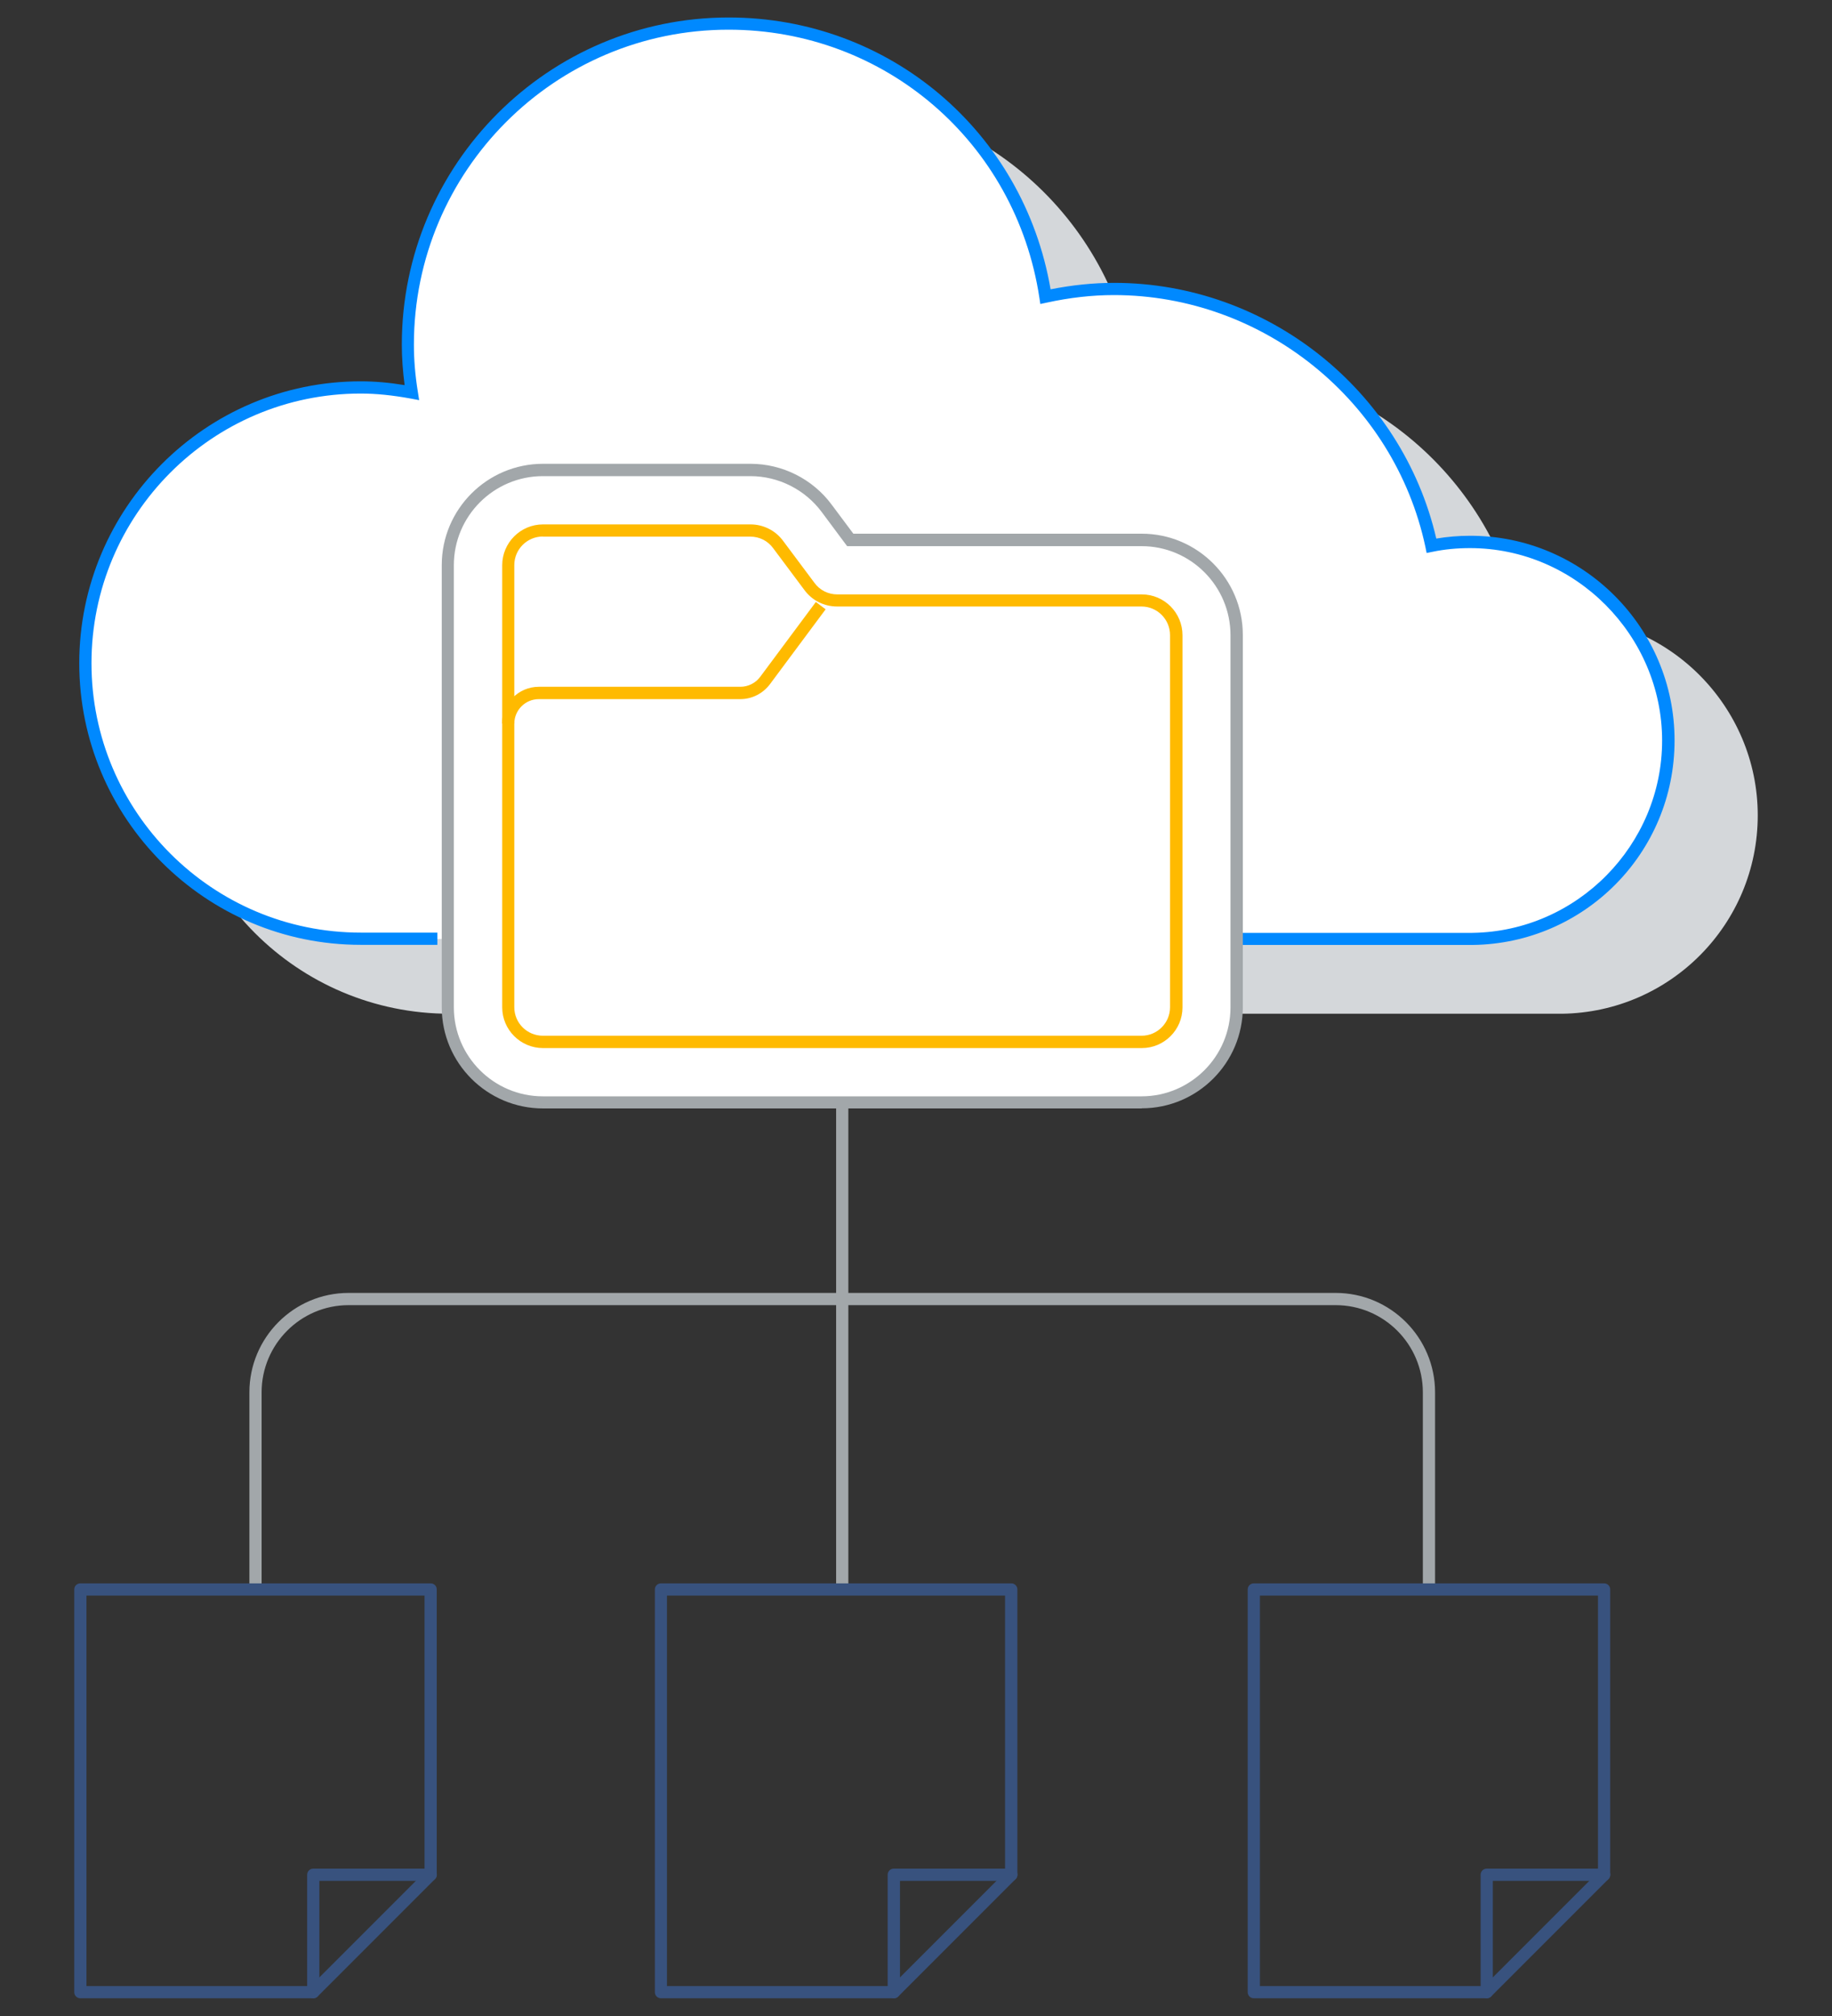 <?xml version="1.0" encoding="UTF-8"?>
<svg id="_레이어_1" data-name="레이어_1" xmlns="http://www.w3.org/2000/svg" viewBox="0 0 150 165">
  <rect x="0" y="0" width="150" height="165" fill="#333333" stroke="none"/>
  <defs>
    <style>
      .cls-1 {
        fill: #d4d7da;
      }

      .cls-2 {
        fill: #38527e;
      }

      .cls-3 {
        fill: #fff;
      }

      .cls-4 {
        fill: #0089ff;
      }

      .cls-5 {
        fill: #a2a7aa;
      }

      .cls-6 {
        fill: #ffba00;
      }
    </style>
  </defs>
  <path class="cls-1" d="M108.59,82.97h19.3c8.88-.12,16.03-7.34,16.03-16.24s-7.27-16.25-16.23-16.25c-1.1,0-2.15.1-3.17.31-2.56-12-13.22-21.01-26-21.01-1.93,0-3.8.23-5.61.63-1.93-12.65-12.78-22.34-25.95-22.34-14.49,0-26.26,11.78-26.26,26.27,0,1.33.12,2.64.32,3.93-1.37-.25-2.76-.42-4.2-.42-12.46,0-22.54,10.1-22.54,22.57s10.08,22.55,22.54,22.55h71.76Z"/>
  <path class="cls-5" d="M117.5,130.09h-1v-16.13c0-3.94-3.2-7.14-7.14-7.14H28.54c-3.92,0-7.12,3.2-7.12,7.14v16.13h-1v-16.13c0-4.49,3.64-8.14,8.12-8.14h80.82c4.49,0,8.14,3.65,8.14,8.14v16.13Z"/>
  <rect class="cls-5" x="68.46" y="90.22" width="1" height="39.87"/>
  <g>
    <path class="cls-3" d="M101.26,76.85h19.3c8.88-.12,16.03-7.34,16.03-16.24s-7.27-16.25-16.23-16.25c-1.1,0-2.15.1-3.17.31-2.56-12-13.22-21.01-26-21.01-1.93,0-3.8.23-5.61.63-1.93-12.65-12.78-22.34-25.95-22.34-14.49,0-26.26,11.78-26.26,26.27,0,1.33.12,2.64.32,3.93-1.37-.25-2.76-.42-4.2-.42-12.46,0-22.54,10.1-22.54,22.57s10.08,22.55,22.54,22.55h6.28"/>
    <path class="cls-4" d="M101.26,77.35v-1h19.3c8.56-.12,15.53-7.18,15.53-15.74s-7.06-15.75-15.73-15.75c-1.07,0-2.1.1-3.06.3l-.49.1-.1-.49c-2.55-11.95-13.28-20.62-25.51-20.62-1.78,0-3.63.21-5.5.62l-.52.11-.08-.53c-1.94-12.7-12.64-21.92-25.45-21.92-14.21,0-25.76,11.56-25.76,25.77,0,1.23.1,2.49.32,3.85l.11.7-.69-.13c-1.48-.27-2.82-.41-4.1-.41-12.16,0-22.04,9.9-22.04,22.07s9.89,22.05,22.04,22.05h6.28v1h-6.28c-12.71,0-23.04-10.34-23.04-23.05s10.34-23.07,23.04-23.07c1.14,0,2.33.1,3.6.31-.15-1.15-.23-2.25-.23-3.32,0-14.76,12.01-26.77,26.76-26.77,13.13,0,24.14,9.32,26.36,22.25,1.76-.35,3.51-.53,5.2-.53,12.54,0,23.56,8.77,26.38,20.93.89-.15,1.82-.23,2.78-.23,9.23,0,16.73,7.51,16.73,16.75s-7.41,16.62-16.52,16.74h-19.3Z"/>
  </g>
  <path class="cls-5" d="M93.48,85.78h-49.02c-1.84,0-3.34-1.5-3.34-3.33v-36.19c0-1.84,1.5-3.34,3.34-3.34h16.99c1.05,0,2.05.5,2.67,1.35l2.57,3.44c.44.6,1.12.94,1.88.94h24.92c1.84,0,3.33,1.5,3.33,3.34v30.46c0,1.84-1.5,3.33-3.33,3.33ZM44.45,43.91c-1.29,0-2.34,1.05-2.34,2.34v36.19c0,1.29,1.05,2.33,2.34,2.33h49.02c1.29,0,2.33-1.05,2.33-2.33v-30.46c0-1.29-1.05-2.34-2.33-2.34h-24.92c-1.07,0-2.05-.49-2.68-1.34l-2.57-3.44c-.44-.6-1.12-.94-1.87-.94h-16.99Z"/>
  <g>
    <path class="cls-3" d="M44.45,90.22c-4.29,0-7.79-3.49-7.79-7.78v-36.19c0-4.29,3.49-7.79,7.79-7.79h16.99c2.46,0,4.79,1.18,6.25,3.15l1.92,2.58h23.86c4.29,0,7.78,3.49,7.78,7.79v30.46c0,4.29-3.49,7.78-7.78,7.78h-49.02Z"/>
    <path class="cls-5" d="M93.48,90.72h-49.02c-4.57,0-8.29-3.71-8.29-8.28v-36.19c0-4.57,3.72-8.29,8.29-8.29h16.99c2.61,0,5.1,1.25,6.65,3.35l1.77,2.37h23.61c4.56,0,8.28,3.72,8.28,8.29v30.46c0,4.57-3.71,8.28-8.28,8.28ZM44.45,38.97c-4.02,0-7.29,3.27-7.29,7.29v36.19c0,4.01,3.27,7.28,7.29,7.28h49.02c4.01,0,7.28-3.27,7.28-7.28v-30.46c0-4.02-3.26-7.29-7.28-7.29h-24.11l-2.07-2.78c-1.37-1.85-3.55-2.95-5.85-2.95h-16.99Z"/>
  </g>
  <path class="cls-6" d="M93.48,85.78h-49.02c-1.84,0-3.34-1.5-3.34-3.33v-36.19c0-1.84,1.5-3.34,3.34-3.34h16.99c1.05,0,2.05.5,2.67,1.35l2.57,3.44c.44.6,1.12.94,1.88.94h24.92c1.84,0,3.33,1.5,3.33,3.34v30.46c0,1.84-1.5,3.33-3.33,3.33ZM44.45,43.91c-1.29,0-2.34,1.05-2.34,2.34v36.19c0,1.29,1.05,2.33,2.34,2.33h49.02c1.29,0,2.33-1.05,2.33-2.33v-30.46c0-1.29-1.05-2.34-2.33-2.34h-24.92c-1.07,0-2.05-.49-2.68-1.34l-2.57-3.44c-.44-.6-1.12-.94-1.87-.94h-16.99Z"/>
  <path class="cls-6" d="M42.11,59.22h-1c0-1.66,1.35-3.01,3.01-3.01h16.5c.63,0,1.24-.3,1.62-.81l4.56-6.13.8.6-4.56,6.13c-.57.76-1.47,1.22-2.42,1.22h-16.5c-1.11,0-2.01.9-2.01,2.01Z"/>
  <g>
    <path class="cls-2" d="M25.65,163.55H6.58c-.28,0-.5-.22-.5-.5v-32.96c0-.28.22-.5.5-.5h28.68c.28,0,.5.22.5.5v23.35c0,.28-.22.5-.5.5h-9.11v9.11c0,.28-.22.5-.5.5ZM7.08,162.55h18.07v-9.11c0-.28.22-.5.5-.5h9.11v-22.35H7.08v31.96Z"/>
    <path class="cls-2" d="M25.65,163.55c-.13,0-.26-.05-.35-.15-.2-.2-.2-.51,0-.71l9.61-9.61c.2-.2.51-.2.71,0s.2.51,0,.71l-9.61,9.61c-.1.1-.23.15-.35.15Z"/>
  </g>
  <g>
    <path class="cls-2" d="M73.19,163.55h-19.07c-.28,0-.5-.22-.5-.5v-32.96c0-.28.22-.5.5-.5h28.68c.28,0,.5.22.5.5v23.35c0,.28-.22.5-.5.5h-9.11v9.11c0,.28-.22.5-.5.5ZM54.61,162.55h18.07v-9.11c0-.28.22-.5.5-.5h9.11v-22.35h-27.68v31.96Z"/>
    <path class="cls-2" d="M73.19,163.55c-.13,0-.26-.05-.35-.15-.2-.2-.2-.51,0-.71l9.61-9.61c.2-.2.51-.2.71,0s.2.51,0,.71l-9.61,9.61c-.1.1-.23.15-.35.15Z"/>
  </g>
  <g>
    <path class="cls-2" d="M121.73,163.55h-19.07c-.28,0-.5-.22-.5-.5v-32.96c0-.28.22-.5.5-.5h28.68c.28,0,.5.22.5.5v23.35c0,.28-.22.5-.5.5h-9.11v9.11c0,.28-.22.5-.5.5ZM103.16,162.55h18.07v-9.11c0-.28.22-.5.5-.5h9.11v-22.35h-27.68v31.96Z"/>
    <path class="cls-2" d="M121.73,163.55c-.13,0-.26-.05-.35-.15-.2-.2-.2-.51,0-.71l9.61-9.61c.2-.2.51-.2.71,0s.2.51,0,.71l-9.61,9.61c-.1.1-.23.15-.35.15Z"/>
  </g>
</svg>